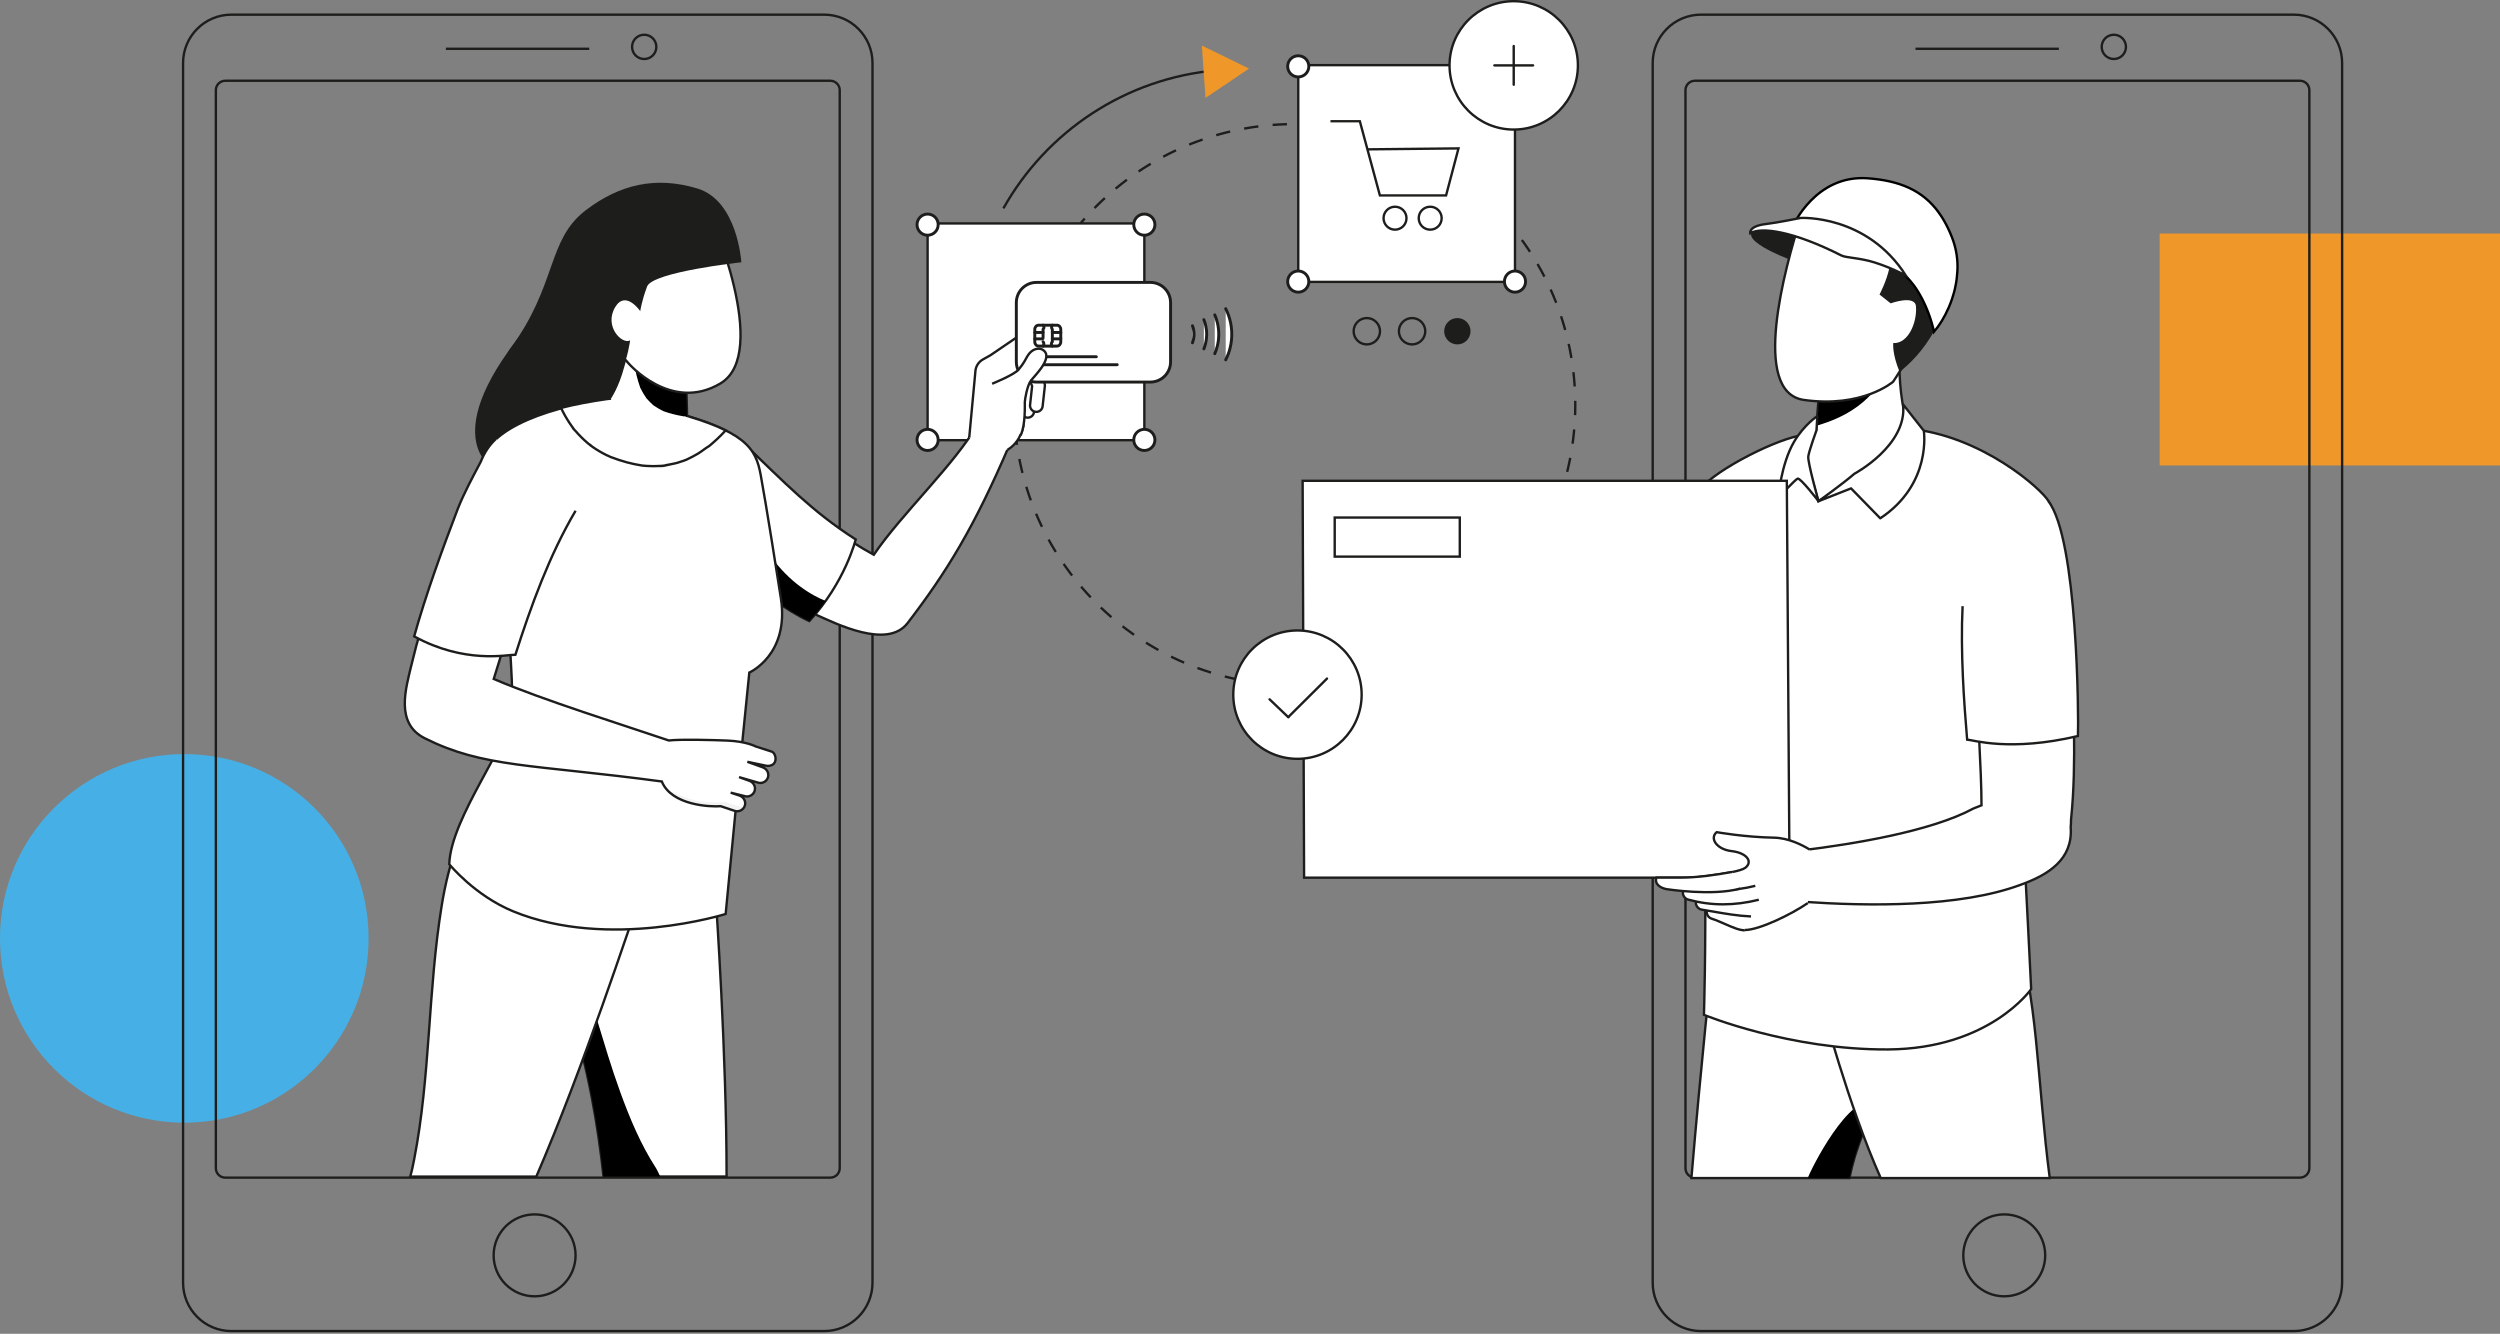 <svg width="671" height="358" viewBox="0 0 671 358" fill="none" xmlns="http://www.w3.org/2000/svg">
<rect x="0" y="0" width="671" height="358" fill="#808080" stroke="none"/>
<g clip-path="url(#clip0)">
<path d="M347.493 183.927C389.086 183.927 422.804 150.209 422.804 108.616C422.804 67.022 389.086 33.304 347.493 33.304C305.9 33.304 272.182 67.022 272.182 108.616C272.182 150.209 305.9 183.927 347.493 183.927Z" stroke="#1D1D1B" stroke-width="0.642" stroke-miterlimit="10" stroke-dasharray="3.85 3.85"/>
<path d="M307.142 59.972H248.969V118.146H307.142V59.972Z" fill="white" stroke="#1D1D1B" stroke-width="0.642" stroke-miterlimit="10"/>
<path d="M307.142 63.133C308.71 63.133 309.981 61.862 309.981 60.294C309.981 58.726 308.71 57.455 307.142 57.455C305.574 57.455 304.303 58.726 304.303 60.294C304.303 61.862 305.574 63.133 307.142 63.133Z" fill="white" stroke="#1D1D1B" stroke-width="0.789" stroke-miterlimit="10" stroke-linecap="round" stroke-linejoin="round"/>
<path d="M307.142 120.91C308.71 120.91 309.981 119.638 309.981 118.07C309.981 116.502 308.71 115.231 307.142 115.231C305.574 115.231 304.303 116.502 304.303 118.07C304.303 119.638 305.574 120.91 307.142 120.91Z" fill="white" stroke="#1D1D1B" stroke-width="0.789" stroke-miterlimit="10" stroke-linecap="round" stroke-linejoin="round"/>
<path d="M248.969 63.133C250.537 63.133 251.809 61.862 251.809 60.294C251.809 58.726 250.537 57.455 248.969 57.455C247.401 57.455 246.13 58.726 246.13 60.294C246.13 61.862 247.401 63.133 248.969 63.133Z" fill="white" stroke="#1D1D1B" stroke-width="0.789" stroke-miterlimit="10" stroke-linecap="round" stroke-linejoin="round"/>
<path d="M248.969 120.91C250.537 120.91 251.808 119.638 251.808 118.07C251.808 116.502 250.537 115.231 248.969 115.231C247.401 115.231 246.13 116.502 246.13 118.07C246.13 119.638 247.401 120.91 248.969 120.91Z" fill="white" stroke="#1D1D1B" stroke-width="0.789" stroke-miterlimit="10" stroke-linecap="round" stroke-linejoin="round"/>
<path d="M49.464 301.327C76.782 301.327 98.928 279.181 98.928 251.863C98.928 224.545 76.782 202.399 49.464 202.399C22.146 202.399 0 224.545 0 251.863C0 279.181 22.146 301.327 49.464 301.327Z" fill="#46B0E6"/>
<path d="M671 124.926V62.682H579.646V124.926" fill="#EF9829"/>
<path d="M615.652 357.263H456.553C449.39 357.263 443.582 351.454 443.582 344.291V16.905C443.582 9.742 449.39 3.934 456.553 3.934H615.652C622.815 3.934 628.624 9.742 628.624 16.905V344.285C628.631 351.454 622.822 357.263 615.652 357.263Z" stroke="#1D1D1B" stroke-width="0.642" stroke-miterlimit="10"/>
<path d="M537.94 347.931C544.012 347.931 548.934 343.009 548.934 336.937C548.934 330.865 544.012 325.942 537.94 325.942C531.868 325.942 526.946 330.865 526.946 336.937C526.946 343.009 531.868 347.931 537.94 347.931Z" stroke="#1D1D1B" stroke-width="0.642" stroke-miterlimit="10"/>
<path d="M617.308 316.077H454.904C453.509 316.077 452.38 314.948 452.38 313.552V24.198C452.38 22.803 453.509 21.674 454.904 21.674H617.308C618.703 21.674 619.832 22.803 619.832 24.198V313.552C619.825 314.948 618.697 316.077 617.308 316.077Z" stroke="#1D1D1B" stroke-width="0.642" stroke-miterlimit="10"/>
<path d="M514.118 13.095H552.594" stroke="#1D1D1B" stroke-width="0.642" stroke-miterlimit="10"/>
<path d="M567.352 15.838C569.15 15.838 570.608 14.38 570.608 12.582C570.608 10.783 569.15 9.325 567.352 9.325C565.553 9.325 564.095 10.783 564.095 12.582C564.095 14.38 565.553 15.838 567.352 15.838Z" stroke="#1D1D1B" stroke-width="0.642" stroke-miterlimit="10"/>
<path d="M221.206 357.263H62.107C54.944 357.263 49.136 351.454 49.136 344.291V16.905C49.136 9.742 54.944 3.934 62.107 3.934H221.206C228.369 3.934 234.178 9.742 234.178 16.905V344.285C234.178 351.454 228.369 357.263 221.206 357.263Z" stroke="#1D1D1B" stroke-width="0.642" stroke-miterlimit="10"/>
<path d="M143.487 347.931C149.559 347.931 154.481 343.009 154.481 336.937C154.481 330.865 149.559 325.942 143.487 325.942C137.415 325.942 132.492 330.865 132.492 336.937C132.492 343.009 137.415 347.931 143.487 347.931Z" stroke="#1D1D1B" stroke-width="0.642" stroke-miterlimit="10"/>
<path d="M222.855 316.077H60.458C59.063 316.077 57.934 314.948 57.934 313.552V24.198C57.934 22.803 59.063 21.674 60.458 21.674H222.855C224.251 21.674 225.379 22.803 225.379 24.198V313.552C225.379 314.948 224.251 316.077 222.855 316.077Z" stroke="#1D1D1B" stroke-width="0.642" stroke-miterlimit="10"/>
<path d="M119.672 13.095H158.148" stroke="#1D1D1B" stroke-width="0.642" stroke-miterlimit="10"/>
<path d="M172.905 15.838C174.704 15.838 176.162 14.38 176.162 12.582C176.162 10.783 174.704 9.325 172.905 9.325C171.106 9.325 169.648 10.783 169.648 12.582C169.648 14.38 171.106 15.838 172.905 15.838Z" stroke="#1D1D1B" stroke-width="0.642" stroke-miterlimit="10"/>
<path d="M366.854 92.442C368.811 92.442 370.392 90.855 370.392 88.905C370.392 86.948 368.804 85.368 366.854 85.368C364.898 85.368 363.317 86.955 363.317 88.905C363.311 90.862 364.898 92.442 366.854 92.442Z" stroke="#1D1D1B" stroke-width="0.642" stroke-miterlimit="10"/>
<path d="M379.005 92.442C380.962 92.442 382.542 90.855 382.542 88.905C382.542 86.948 380.955 85.368 379.005 85.368C377.048 85.368 375.468 86.955 375.468 88.905C375.461 90.862 377.048 92.442 379.005 92.442Z" stroke="#1D1D1B" stroke-width="0.642" stroke-miterlimit="10"/>
<path d="M391.155 92.442C393.112 92.442 394.692 90.855 394.692 88.905C394.692 86.948 393.105 85.368 391.155 85.368C389.199 85.368 387.618 86.955 387.618 88.905C387.618 90.862 389.199 92.442 391.155 92.442Z" fill="#1D1D1B"/>
<path d="M262.399 113.863C256.406 124.474 242.038 137.842 234.526 148.898C218.853 140.333 212.442 131.247 199.484 118.905C184.549 106.919 169.402 128.935 186.732 139.867C190.351 142.755 205.231 158.75 218.34 164.682C224.641 167.541 238.194 174.287 243.598 167.233C254.114 153.523 261.496 141.475 270.91 119.493C267.284 118.228 265.669 115.867 262.399 113.863Z" fill="white" stroke="#1D1D1B" stroke-width="0.642" stroke-miterlimit="10"/>
<path d="M229.669 144.786C217.778 137.144 210.814 129.701 199.477 118.905C184.542 106.919 168.54 131.069 185.87 142.009C189.461 144.875 204.171 160.679 217.217 166.7C226.905 156.184 229.655 144.827 229.669 144.786Z" fill="white" stroke="#1D1D1B" stroke-width="0.642" stroke-miterlimit="10"/>
<path d="M218.401 159.769C205.142 152.367 198.998 136.775 196.057 122.654C195.646 120.677 196.296 118.823 197.767 117.687C183.372 108.752 169.211 131.493 185.876 142.009C189.468 144.875 204.177 160.679 217.224 166.7C218.873 164.907 220.316 163.094 221.582 161.316C220.378 160.802 219.29 160.262 218.401 159.769Z" fill="black"/>
<path d="M131.781 125.234C131.781 125.234 115.847 115.683 145.58 83.09C171.304 54.896 176.394 84.903 176.394 84.903C176.394 84.903 173.206 111.003 184.7 127.026C184.706 127.026 145.245 156.958 131.781 125.234Z" fill="#1D1D1B"/>
<path d="M161.98 315.783H195.017C195.024 282.807 192.171 242.072 192.171 242.072C188.737 207.078 143.22 234.889 152.374 268.939C158.142 287.52 160.529 302.551 161.98 315.783Z" fill="white" stroke="#1D1D1B" stroke-width="0.642" stroke-miterlimit="10"/>
<path d="M161.979 315.783H177.215C176.818 315.051 176.435 314.079 176.059 313.498C171.975 307.211 169.046 300.177 166.488 293.151C161.746 280.125 158.661 266.531 153.414 253.69C153.044 252.841 152.668 252 152.271 251.165C150.862 256.645 150.697 262.686 152.38 268.939C158.141 287.521 160.529 302.552 161.979 315.783Z" fill="black"/>
<path d="M143.952 315.783C156.588 286.481 168.821 249.14 172.748 237.838C175.088 231.112 157.902 210.889 146.278 208.474C132.513 205.607 122.422 219.222 118.556 243.037C114.821 266.018 115.553 288.704 111.14 311.281C110.86 312.704 110.504 314.496 110.1 315.79H143.952V315.783Z" fill="white" stroke="#1D1D1B" stroke-width="0.642" stroke-miterlimit="10"/>
<path d="M204.171 127.477C202.837 120.226 200.196 115.56 178.673 110.066C172.228 108.424 168.007 106.399 162.971 107.11C145.512 109.58 127.902 116.189 129.366 126.698C131.029 138.629 135.612 156.431 136.748 171.981C137.288 179.439 137.596 186.048 137.494 190.577C137.302 198.985 120.978 219.263 120.582 231.961C120.582 231.961 127.382 240.348 137.74 244.604C163.416 255.147 194.764 245.315 194.764 245.315C194.764 245.315 199.156 199.32 201.113 180.52C201.113 180.52 211.909 175.758 209.596 160.631C208.597 154.132 205.649 135.523 204.171 127.477Z" fill="white" stroke="#1D1D1B" stroke-width="0.642" stroke-miterlimit="10"/>
<path d="M184.419 111.639C184.419 111.598 184.426 111.564 184.419 111.516C184.419 111.503 184.05 97.655 184.05 97.655C183.448 94.714 178.44 90.253 175.286 89.918C171.386 89.5 169.122 91.341 167.254 98.346C165.728 104.073 163.607 106.974 163.607 106.974C163.614 106.994 163.614 107.015 163.621 107.035C163.402 107.056 163.19 107.076 162.971 107.104C158.627 107.719 154.419 108.499 150.581 109.484C150.732 109.799 150.882 110.121 151.047 110.428C151.395 111.113 151.772 111.783 152.169 112.44C152.593 113.138 153.044 113.822 153.523 114.485C153.653 114.663 153.783 114.834 153.913 115.012C154.228 115.45 153.653 114.67 153.653 114.684C153.769 115.026 154.241 115.409 154.481 115.69C155.507 116.873 156.615 117.981 157.813 118.994C158.093 119.233 158.422 119.452 158.688 119.712C157.779 118.83 158.702 119.706 159.003 119.918C159.619 120.349 160.255 120.759 160.898 121.135C161.548 121.519 162.212 121.874 162.889 122.203C163.149 122.326 163.498 122.422 163.737 122.593C163.813 122.62 163.888 122.654 163.963 122.682C165.359 123.215 166.782 123.687 168.219 124.084C169.532 124.447 170.866 124.707 172.207 124.932C172.31 124.946 172.406 124.953 172.508 124.967C172.864 125.001 173.22 125.035 173.576 125.056C174.178 125.097 174.773 125.117 175.375 125.117C176.059 125.117 176.743 125.097 177.42 125.049C177.708 125.028 177.995 125.008 178.283 124.974C178.303 124.974 178.324 124.967 178.337 124.967C178.905 124.796 179.021 124.775 178.932 124.816C179.877 124.597 180.869 124.488 181.799 124.214C182.374 124.05 182.935 123.865 183.496 123.66C183.749 123.571 183.995 123.468 184.248 123.373C185.316 122.866 186.369 122.34 187.389 121.724C188.381 121.129 189.29 120.314 190.296 119.747C190.358 119.699 190.412 119.651 190.474 119.603C190.693 119.425 190.905 119.247 191.117 119.062C191.582 118.666 192.034 118.255 192.479 117.838C193.272 117.092 194.038 116.312 194.777 115.512C192.178 114.226 188.805 112.946 184.419 111.639Z" fill="white" stroke="#1D1D1B" stroke-width="0.642" stroke-miterlimit="10"/>
<path d="M170.148 97.252C170.524 99.578 171.058 101.89 171.858 104.107C172.337 105.072 172.885 106.002 173.494 106.892C174.096 107.576 174.732 108.226 175.416 108.828C176.271 109.402 177.161 109.915 178.084 110.367C179.795 110.983 181.553 111.421 183.339 111.722C183.687 111.756 184.043 111.79 184.392 111.817C184.324 109.197 184.043 98.538 184.043 98.538C183.441 95.596 178.433 91.136 175.279 90.8C173.042 90.561 171.345 91.067 169.95 92.867C169.909 94.324 169.991 95.795 170.148 97.252Z" fill="black"/>
<path d="M153.085 63.503C147.359 73.628 168.616 97.43 168.616 97.43C168.616 97.43 180.068 110.832 193.361 102.917C207.01 94.789 190.474 57.133 190.474 57.133C190.474 57.133 157.56 55.601 153.085 63.503Z" fill="white" stroke="#1D1D1B" stroke-width="0.642" stroke-miterlimit="10"/>
<path d="M167.227 97.135L167.22 97.17C167.22 97.17 167.303 97.246 167.227 97.135Z" fill="#362221"/>
<path d="M187.197 50.599C176.032 47.22 166.344 49.464 157.197 56.442C146.743 64.419 149.61 76.433 136.919 93.626C131.726 100.659 163.334 107.062 166.522 100.392C168.547 96.157 169.122 91.354 169.122 91.354C167.049 92.579 161.993 87.632 165.133 82.412C167.925 77.774 171.838 83.514 171.838 83.514C171.838 83.514 172.221 80.784 173.685 76.891C175.142 72.992 198.978 70.392 198.978 70.392C198.978 70.392 197.986 53.863 187.197 50.599Z" fill="#1D1D1B"/>
<path opacity="0.5" d="M196.296 89.925L184.454 92.798C194.901 101.767 196.296 89.925 196.296 89.925Z" fill="white"/>
<path d="M205.772 205.553C209.015 205.819 208.447 202.077 207.044 201.708L202.83 200.346C202.83 200.346 200.271 198.985 195.345 198.779C191.61 198.622 182.743 198.376 179.507 198.745C168.342 194.935 145.211 187.73 132.52 182.23C137.945 165.393 132.691 177.126 142.207 162.191C141.25 162 118.098 158.148 117.332 157.58C116.093 160.276 113.849 164.291 110.477 178.282C108.848 185.007 106.071 194.161 114.007 198.15C129.749 206.066 142.823 205.094 177.544 209.74C177.571 209.746 177.599 209.746 177.626 209.746C180.246 216.184 190.625 216.608 193.437 216.383L197.179 217.635C197.405 217.71 197.637 217.744 197.863 217.744C198.807 217.744 199.683 217.115 199.943 216.136C200.23 215.035 199.56 213.899 198.479 213.537L196.105 212.743L199.765 213.646C200.004 213.735 200.251 213.776 200.49 213.776C201.421 213.776 202.296 213.167 202.563 212.196C202.864 211.101 202.221 209.972 201.154 209.582L198.362 208.576L203.343 210.02C203.582 210.109 203.829 210.15 204.068 210.15C204.999 210.15 205.874 209.541 206.141 208.57C206.442 207.475 205.799 206.346 204.732 205.956L200.593 204.465L205.772 205.553Z" fill="white" stroke="#1D1D1B" stroke-width="0.642" stroke-miterlimit="10"/>
<path opacity="0.05" d="M195.468 215.548C195.202 215.466 194.948 215.357 194.702 215.24C192.342 215.487 189.968 215.398 187.587 215.021C185.993 214.775 184.495 214.2 182.983 213.68C181.498 213.174 180.328 212.647 179.295 211.737C179.11 211.696 178.926 211.662 178.741 211.621C182.408 216.273 190.946 216.588 193.457 216.39L197.199 217.642C197.425 217.717 197.658 217.751 197.883 217.751C198.602 217.751 199.272 217.388 199.676 216.786C198.26 216.39 196.864 215.979 195.468 215.548Z" fill="black"/>
<path d="M133.088 117.831C131.453 119.329 130.064 121.327 129.058 123.886C126.903 127.977 124.467 132.465 122.839 136.652C118.604 147.742 114.397 159.277 111.161 170.805C124.693 178.228 136.057 175.724 138.335 175.724C142.502 162.663 147.468 148.96 154.488 137.09" fill="white"/>
<path d="M133.088 117.831C131.453 119.329 130.064 121.327 129.058 123.886C126.903 127.977 124.467 132.465 122.839 136.652C118.604 147.742 114.397 159.277 111.161 170.805C124.693 178.228 136.057 175.724 138.335 175.724C142.502 162.663 147.468 148.96 154.488 137.09" stroke="#1D1D1B" stroke-width="0.642" stroke-miterlimit="10"/>
<path d="M270.383 120.752C274.125 118.536 274.679 114.246 274.679 114.246L273.961 105.236L273.489 99.243L274.056 95.706L278.237 97.594C279.475 98.155 280.932 97.601 281.493 96.362C282.054 95.124 281.5 93.667 280.262 93.106L274.823 90.65C274.043 90.294 273.133 90.376 272.421 90.862L265.833 95.35L263.822 96.472C262.604 97.149 261.824 98.422 261.783 99.817L260.141 117.427" fill="white"/>
<path d="M270.383 120.752C274.125 118.536 274.679 114.246 274.679 114.246L273.961 105.236L273.489 99.243L274.056 95.706L278.237 97.594C279.475 98.155 280.932 97.601 281.493 96.362C282.054 95.124 281.5 93.667 280.262 93.106L274.823 90.65C274.043 90.294 273.133 90.376 272.421 90.862L265.833 95.35L263.822 96.472C262.604 97.149 261.824 98.422 261.783 99.817L260.141 117.427" stroke="#1D1D1B" stroke-width="0.642" stroke-miterlimit="10"/>
<path d="M275.849 112.098C275.787 112.098 275.726 112.098 275.664 112.091C274.734 111.988 274.056 111.154 274.159 110.217L274.706 105.195L273.79 102.793C273.454 101.918 273.892 100.939 274.775 100.604C275.651 100.269 276.629 100.707 276.964 101.589L278.025 104.374C278.12 104.627 278.154 104.894 278.127 105.161L277.532 110.586C277.436 111.455 276.704 112.098 275.849 112.098Z" fill="white" stroke="#1D1D1B" stroke-width="0.642" stroke-miterlimit="10"/>
<path d="M278.162 110.545C278.1 110.545 278.039 110.545 277.977 110.538C277.046 110.435 276.369 109.601 276.472 108.663L277.019 103.642L276.102 101.24C275.767 100.365 276.205 99.386 277.088 99.051C277.963 98.716 278.942 99.154 279.277 100.036L280.337 102.821C280.433 103.074 280.467 103.341 280.44 103.608L279.845 109.033C279.749 109.902 279.017 110.545 278.162 110.545Z" fill="white" stroke="#1D1D1B" stroke-width="0.642" stroke-miterlimit="10"/>
<path d="M308.756 102.547H278.209C275.213 102.547 272.784 100.119 272.784 97.122V81.222C272.784 78.226 275.213 75.797 278.209 75.797H308.756C311.753 75.797 314.182 78.226 314.182 81.222V97.122C314.182 100.119 311.753 102.547 308.756 102.547Z" fill="white" stroke="#1D1D1B" stroke-width="0.789" stroke-miterlimit="10" stroke-linecap="round" stroke-linejoin="round"/>
<path d="M277.737 95.754H294.246" stroke="#1D1D1B" stroke-width="0.789" stroke-miterlimit="10" stroke-linecap="round" stroke-linejoin="round"/>
<path d="M277.737 97.888H299.856" stroke="#1D1D1B" stroke-width="0.789" stroke-miterlimit="10" stroke-linecap="round" stroke-linejoin="round"/>
<path d="M323.117 85.792C323.446 86.6 323.924 88.098 323.87 90.014C323.822 91.615 323.425 92.873 323.117 93.639" fill="white"/>
<path d="M323.117 85.792C323.446 86.6 323.924 88.098 323.87 90.014C323.822 91.615 323.425 92.873 323.117 93.639" stroke="#1D1D1B" stroke-width="0.789" stroke-miterlimit="10" stroke-linecap="round" stroke-linejoin="round"/>
<path d="M320.052 87.434C320.244 87.906 320.524 88.775 320.49 89.897C320.463 90.835 320.23 91.567 320.052 92.011" fill="white"/>
<path d="M320.052 87.434C320.244 87.906 320.524 88.775 320.49 89.897C320.463 90.835 320.23 91.567 320.052 92.011" stroke="#1D1D1B" stroke-width="0.789" stroke-miterlimit="10" stroke-linecap="round" stroke-linejoin="round"/>
<path d="M326.045 84.513C326.476 85.505 327.146 87.407 327.112 89.89C327.085 92.189 326.462 93.954 326.045 94.926" fill="white"/>
<path d="M326.045 84.513C326.476 85.505 327.146 87.407 327.112 89.89C327.085 92.189 326.462 93.954 326.045 94.926" stroke="#1D1D1B" stroke-width="0.789" stroke-miterlimit="10" stroke-linecap="round" stroke-linejoin="round"/>
<path d="M328.98 82.85C329.568 84.013 330.711 86.654 330.601 90.184C330.512 93.195 329.555 95.439 328.98 96.581" fill="white"/>
<path d="M328.98 82.85C329.568 84.013 330.711 86.654 330.601 90.185C330.512 93.195 329.555 95.439 328.98 96.581" stroke="#1D1D1B" stroke-width="0.789" stroke-miterlimit="10" stroke-linecap="round" stroke-linejoin="round"/>
<path d="M282.451 90.944H284.715" stroke="#1D1D1B" stroke-width="0.789" stroke-miterlimit="10" stroke-linecap="round" stroke-linejoin="round"/>
<path d="M282.451 89.234H284.715" stroke="#1D1D1B" stroke-width="0.789" stroke-miterlimit="10" stroke-linecap="round" stroke-linejoin="round"/>
<path d="M277.751 89.234H279.954" stroke="#1D1D1B" stroke-width="0.789" stroke-miterlimit="10" stroke-linecap="round" stroke-linejoin="round"/>
<path d="M282.451 92.894C282.417 92.867 282.212 92.675 282.191 92.353C282.171 91.977 282.424 91.751 282.451 91.724C282.451 90.616 282.451 89.507 282.451 88.392C282.41 88.344 282.26 88.159 282.246 87.872C282.232 87.537 282.417 87.318 282.451 87.277" stroke="#1D1D1B" stroke-width="0.789" stroke-miterlimit="10" stroke-linecap="round" stroke-linejoin="round"/>
<path d="M279.961 91.724C279.995 91.765 280.207 92.032 280.166 92.408C280.139 92.661 280.009 92.832 279.961 92.894" stroke="#1D1D1B" stroke-width="0.789" stroke-miterlimit="10" stroke-linecap="round" stroke-linejoin="round"/>
<path d="M277.737 90.944H279.783C279.879 90.944 279.961 90.855 279.961 90.752V88.358C280.016 88.31 280.139 88.201 280.187 88.002C280.248 87.749 280.159 87.469 279.961 87.277" stroke="#1D1D1B" stroke-width="0.789" stroke-miterlimit="10" stroke-linecap="round" stroke-linejoin="round"/>
<path d="M278.777 87.277H283.669C284.244 87.277 284.709 87.776 284.709 88.399V90.944V91.772C284.709 92.388 284.244 92.894 283.669 92.894H278.777C278.203 92.894 277.737 92.394 277.737 91.772V88.399C277.737 87.783 278.203 87.277 278.777 87.277Z" stroke="#1D1D1B" stroke-width="0.789" stroke-miterlimit="10"/>
<path opacity="0.08" d="M512.592 56.401C512.578 56.128 512.551 55.861 512.476 55.642C512.442 55.546 512.551 56.148 512.592 56.401Z" fill="black"/>
<path d="M459.783 188.784C464.893 179.637 469.285 170.107 472.87 160.248C476.531 149.863 483.844 133.354 468.663 128.907C454.658 116.203 436.734 169.915 432.93 178.672C434.414 179.712 449.555 186.691 459.783 188.784Z" fill="#1E3D6F"/>
<path d="M496.412 316.193C499.47 299.938 510.67 285.516 512.688 272.51C515.678 237.372 466.152 196.987 460.453 249.571C459.201 261.099 456.629 284.839 453.974 316.193H496.412Z" fill="white" stroke="#1D1D1B" stroke-width="0.642" stroke-miterlimit="10"/>
<path d="M485.213 316.193H496.412C497.76 309.016 500.702 302.189 503.739 295.689C496.412 292.72 485.719 314.496 485.213 316.193Z" fill="black"/>
<path d="M504.786 316.193H550.131C550.138 316.193 550.145 316.193 550.152 316.193C546.847 291.099 546.704 264.485 540.868 250.884C537.858 215.268 475.771 234.444 488.51 268.166C489.167 270.184 495.953 296.305 504.786 316.193Z" fill="white" stroke="#1D1D1B" stroke-width="0.642" stroke-miterlimit="10"/>
<path d="M549.899 134.627C548.113 131.336 531.735 116.764 512.127 115.06C505.114 114.451 492.068 115.081 482.811 116.969C475.046 118.556 458.421 127.218 455.452 132.445C451.607 139.218 449.91 167.753 452.791 176.682C459.625 197.883 457.34 272.38 457.34 272.38C457.34 272.38 480.314 281.849 506.791 281.671C534.088 281.48 545.165 265.471 545.165 265.471C543.092 221.493 539.842 180.075 544.836 165.79C548.791 154.488 556.207 146.237 549.899 134.627Z" fill="white" stroke="#1D1D1B" stroke-width="0.642" stroke-miterlimit="10"/>
<path d="M511.792 113.685C507.749 98.155 511.156 85.683 511.156 85.683C509.897 81.427 499.512 78.766 495.263 80.025C491.63 81.099 489.331 84.52 489.523 88.146L489.53 88.249L487.45 115.471C487.265 116.545 482.565 119.316 486.136 127.662L488.004 134.517C488.004 134.517 497.014 129.681 497.521 128.121C497.521 128.121 500.859 128.517 505.402 124.474C507.208 122.846 512.606 116.832 511.792 113.685Z" fill="white" stroke="#1D1D1B" stroke-width="0.642" stroke-miterlimit="10"/>
<path d="M495.256 80.025C491.623 81.099 489.325 84.52 489.516 88.146L489.523 88.249L487.751 113.781C487.758 113.918 487.771 114.055 487.785 114.191C502.789 109.854 505.628 100.549 506.127 99.599C507.626 95.117 508.392 92.62 509.418 88.016C509.014 85.717 508.754 84.205 508.754 84.205C507.489 79.95 499.512 78.759 495.256 80.025Z" fill="black"/>
<path d="M491.199 53.152C487.655 52.905 484.392 55.108 483.311 58.495C478.994 72.02 469.881 105.318 484.166 107.343C499.915 109.567 508.104 102.465 508.104 102.465C508.104 102.465 528.533 72.41 521.254 61.745C517.169 55.758 500.346 53.788 491.199 53.152Z" fill="white" stroke="#1D1D1B" stroke-width="0.642" stroke-miterlimit="10"/>
<path d="M488.928 52.659C488.928 52.659 481.019 58.112 486.745 62.716C492.567 67.395 507.783 68.647 507.085 72.007C506.387 75.366 504.465 79.053 504.465 79.053L507.454 81.421C507.454 81.421 513.995 79.033 514.248 82.242C514.583 86.524 512.161 92.319 508.152 92.073C508.152 92.073 507.776 94.796 509.835 99.79C509.835 99.79 524.059 89.774 522.827 71.788C521.883 58.091 493.792 53.336 488.928 52.659Z" fill="#1D1D1B"/>
<path d="M480.225 69.599C480.225 69.599 464.36 63.708 472.111 61.094C479.863 58.481 488.244 61.163 484.419 60.082C482.353 59.494 480.225 69.599 480.225 69.599Z" fill="#1D1D1B"/>
<path d="M525.297 69.51C525.235 68.88 525.147 68.244 525.03 67.608C524.914 66.971 524.763 66.335 524.579 65.692C524.401 65.056 524.182 64.413 523.936 63.776C523.936 63.77 523.929 63.763 523.929 63.756C523.792 63.4 523.648 63.058 523.505 62.716C523.457 62.607 523.416 62.511 523.368 62.401C523.265 62.162 523.163 61.922 523.053 61.697C522.998 61.58 522.944 61.471 522.889 61.355C522.786 61.136 522.684 60.924 522.574 60.712C522.519 60.602 522.465 60.492 522.41 60.39C522.301 60.178 522.191 59.966 522.075 59.761C522.02 59.665 521.965 59.569 521.911 59.473C521.787 59.261 521.671 59.049 521.548 58.844C521.5 58.762 521.445 58.679 521.397 58.597C521.261 58.379 521.131 58.166 520.987 57.954C520.946 57.893 520.905 57.824 520.857 57.763C520.7 57.53 520.542 57.304 520.385 57.086C520.358 57.044 520.33 57.003 520.303 56.962C515.979 51.044 509.842 48.493 501.318 47.856C487.238 46.803 481.197 60.739 481.197 60.739C481.197 60.739 503.685 67.902 510.232 73.006C511.47 73.97 512.545 75.12 513.489 76.358C513.557 76.454 513.625 76.543 513.701 76.638C513.776 76.741 513.844 76.837 513.92 76.939C513.988 77.035 514.056 77.138 514.125 77.234C514.193 77.329 514.262 77.432 514.323 77.528C514.392 77.63 514.46 77.726 514.522 77.829C514.59 77.931 514.652 78.034 514.713 78.137C514.775 78.233 514.836 78.335 514.898 78.431C515.007 78.616 515.117 78.8 515.226 78.985C515.288 79.095 515.35 79.197 515.404 79.307C515.459 79.402 515.514 79.498 515.568 79.594C515.63 79.704 515.685 79.813 515.746 79.922C515.794 80.018 515.842 80.107 515.89 80.203C515.945 80.312 516.006 80.422 516.061 80.531C516.109 80.627 516.157 80.716 516.198 80.812C516.253 80.921 516.307 81.031 516.355 81.133C516.403 81.229 516.444 81.318 516.485 81.414C516.581 81.612 516.67 81.811 516.759 82.002C516.8 82.091 516.834 82.173 516.875 82.262C516.923 82.372 516.971 82.481 517.012 82.591C517.046 82.673 517.087 82.762 517.121 82.844C517.163 82.953 517.21 83.056 517.251 83.158C517.286 83.24 517.32 83.329 517.354 83.412C517.395 83.514 517.436 83.617 517.477 83.719C517.511 83.802 517.539 83.884 517.573 83.972C517.641 84.15 517.703 84.328 517.765 84.499C517.792 84.581 517.826 84.663 517.854 84.746C517.888 84.841 517.922 84.93 517.949 85.026C517.977 85.101 518.004 85.183 518.031 85.259C518.059 85.348 518.093 85.437 518.12 85.526C518.148 85.601 518.168 85.676 518.196 85.751C518.223 85.833 518.25 85.922 518.278 86.004C518.298 86.08 518.326 86.148 518.346 86.223C518.367 86.299 518.394 86.374 518.415 86.449C518.442 86.538 518.469 86.62 518.49 86.702C518.524 86.805 518.551 86.908 518.579 87.01C518.599 87.085 518.62 87.161 518.64 87.236C518.661 87.297 518.675 87.359 518.688 87.421C518.702 87.482 518.722 87.544 518.736 87.605C518.75 87.66 518.763 87.715 518.777 87.77C518.791 87.831 518.811 87.886 518.825 87.941C518.839 87.989 518.852 88.036 518.859 88.078C518.873 88.139 518.887 88.201 518.907 88.255C518.914 88.283 518.921 88.317 518.928 88.344C518.948 88.426 518.969 88.502 518.982 88.57C518.989 88.591 518.989 88.611 518.996 88.632C519.01 88.68 519.017 88.727 519.023 88.762C519.03 88.782 519.03 88.796 519.037 88.809C519.044 88.85 519.051 88.885 519.058 88.912C519.058 88.919 519.064 88.933 519.064 88.939C519.078 89.008 519.085 89.049 519.085 89.049C520.419 87.503 521.869 85.238 523.046 82.522C523.368 81.783 523.669 81.003 523.936 80.203C524.113 79.669 524.285 79.115 524.435 78.554C524.51 78.274 524.586 77.993 524.654 77.706C524.791 77.138 524.907 76.556 525.01 75.961C525.058 75.667 525.106 75.366 525.147 75.072C525.229 74.477 525.29 73.868 525.324 73.252C525.434 72.027 525.42 70.775 525.297 69.51Z" fill="white" stroke="black" stroke-width="0.642" stroke-miterlimit="10"/>
<path d="M469.758 62.6C469.758 62.6 469.258 60.677 474.013 60.13C476.859 59.802 483.311 58.495 483.311 58.495C483.311 58.495 501.044 57.496 511.552 73.977C511.552 73.977 507.831 71.925 503.11 70.433C499.176 69.195 495.489 69.209 494.23 68.572C481.197 61.977 472.727 60.855 469.758 62.6Z" fill="white" stroke="#1D1D1B" stroke-width="0.642" stroke-miterlimit="10"/>
<path d="M487.771 111.681C487.771 111.681 484.207 113.979 481.491 118.638C478.009 124.618 477.283 133.614 477.283 133.614C477.283 133.614 481.758 128.791 482.476 128.463C483.194 128.134 488.093 134.524 488.093 134.524C488.093 134.524 485.131 123.995 485.343 122.49C485.555 120.985 487.546 115.478 487.546 115.478L487.771 111.681Z" fill="white" stroke="#1D1D1B" stroke-width="0.642" stroke-miterlimit="10" stroke-linejoin="round"/>
<path d="M488.093 134.524C488.093 134.524 494.989 129.551 497.685 127.177C497.685 127.177 511.976 119.562 510.793 108.554L516.348 115.608C516.348 115.608 518.613 129.886 504.663 139.115L496.823 131.083L488.093 134.524Z" fill="white" stroke="#1D1D1B" stroke-width="0.642" stroke-miterlimit="10" stroke-linejoin="round"/>
<path d="M480.314 235.566H350.018L349.628 129.044H479.582L480.314 235.566Z" fill="white" stroke="#1D1D1B" stroke-width="0.642" stroke-miterlimit="10"/>
<path d="M530.284 178.091C530.729 191.993 531.81 206.223 531.837 216.143C531.126 216.41 530.407 216.697 529.682 216.998C518.134 223.245 496.939 226.583 483.858 228.212C475.155 229.211 475.108 241.464 483.988 242.038C501.317 243.229 526.022 243.598 542.435 237.441C549.776 234.793 556.419 230.654 555.769 222.027C555.83 221.37 555.871 220.693 555.865 220.002C557.479 204.403 556.302 187.518 556.138 171.831C555.967 162.574 555.167 163.833 554.175 154.549" fill="white"/>
<path d="M530.284 178.091C530.729 191.993 531.81 206.223 531.837 216.143C531.126 216.41 530.407 216.697 529.682 216.998C518.134 223.245 496.939 226.583 483.858 228.212C475.155 229.211 475.108 241.464 483.988 242.038C501.317 243.229 526.022 243.598 542.435 237.441C549.776 234.793 556.419 230.654 555.769 222.027C555.83 221.37 555.871 220.693 555.865 220.002C557.479 204.403 556.302 187.518 556.138 171.831C555.967 162.574 555.167 163.833 554.175 154.549" stroke="#1D1D1B" stroke-width="0.642" stroke-miterlimit="10"/>
<path d="M526.761 162.698C526.165 175.005 527.144 188.599 527.978 198.506C529.429 198.595 539.609 201.851 557.718 197.548C557.924 193.04 557.677 144.506 549.748 134.483" fill="white"/>
<path d="M526.761 162.698C526.165 175.005 527.144 188.599 527.978 198.506C529.429 198.595 539.609 201.851 557.718 197.548C557.924 193.04 557.677 144.506 549.748 134.483" stroke="#1D1D1B" stroke-width="0.642" stroke-miterlimit="10"/>
<path d="M485.691 228.007C483.762 226.823 480.047 224.901 476.148 224.832C468.246 224.695 460.754 223.354 460.754 223.354C458.777 225.003 460.761 227.979 464.763 228.438C468.759 228.889 470.592 231.236 468.444 232.912C466.296 234.588 451.115 235.881 451.115 235.881C451.115 235.881 463.135 249.653 468.335 249.619C472.234 249.592 480.82 245.405 485.226 242.374" fill="white"/>
<path d="M485.691 228.007C483.762 226.823 480.047 224.901 476.148 224.832C468.246 224.695 460.754 223.354 460.754 223.354C458.777 225.003 460.761 227.979 464.763 228.438C468.759 228.889 470.592 231.236 468.444 232.912C466.296 234.588 451.115 235.881 451.115 235.881C451.115 235.881 463.135 249.653 468.335 249.619C472.234 249.592 480.82 245.405 485.226 242.374" stroke="#1D1D1B" stroke-width="0.642" stroke-miterlimit="10"/>
<path d="M468.246 249.688C466.823 249.688 465.016 248.894 462.93 247.977C461.726 247.45 460.481 246.903 459.434 246.582C458.421 246.267 457.853 245.186 458.168 244.166C458.483 243.154 459.564 242.586 460.583 242.901C461.835 243.291 463.183 243.879 464.483 244.447C465.742 245.001 467.644 245.829 468.259 245.829" fill="white"/>
<path d="M468.246 249.688C466.823 249.688 465.016 248.894 462.93 247.977C461.726 247.45 460.481 246.903 459.434 246.582C458.421 246.267 457.853 245.186 458.168 244.166C458.483 243.154 459.564 242.586 460.583 242.901C461.835 243.291 463.183 243.879 464.483 244.447C465.742 245.001 467.644 245.829 468.259 245.829" stroke="#1D1D1B" stroke-width="0.642" stroke-miterlimit="10"/>
<path d="M469.347 242.08C466.357 241.895 463.217 241.341 460.46 240.862C459.379 240.67 458.36 240.492 457.388 240.342C456.335 240.178 455.349 240.896 455.185 241.95C455.021 243.003 455.739 243.988 456.793 244.153C457.723 244.296 458.729 244.474 459.79 244.659C462.909 245.206 466.494 245.829 469.963 245.973" fill="white"/>
<path d="M469.347 242.08C466.357 241.895 463.217 241.341 460.46 240.862C459.379 240.67 458.36 240.492 457.388 240.342C456.335 240.178 455.349 240.896 455.185 241.95C455.021 243.003 455.739 243.988 456.793 244.153C457.723 244.296 458.729 244.474 459.79 244.659C462.909 245.206 466.494 245.829 469.963 245.973" stroke="#1D1D1B" stroke-width="0.642" stroke-miterlimit="10"/>
<path d="M472.063 241.492C468.766 242.313 465.577 242.723 462.458 242.723C459.283 242.723 456.184 242.299 453.099 241.451C452.072 241.17 451.47 240.11 451.751 239.083C452.031 238.057 453.092 237.455 454.118 237.736C459.653 239.261 465.057 239.268 471.126 237.756" fill="white"/>
<path d="M472.063 241.492C468.766 242.313 465.577 242.723 462.458 242.723C459.283 242.723 456.184 242.299 453.099 241.451C452.072 241.17 451.47 240.11 451.751 239.083C452.031 238.057 453.092 237.455 454.118 237.736C459.653 239.261 465.057 239.268 471.126 237.756" stroke="#1D1D1B" stroke-width="0.642" stroke-miterlimit="10"/>
<path d="M467.076 238.488C459.653 240.582 447.338 238.652 447.338 238.652C445.894 238.392 443.979 237.448 444.574 235.553C444.574 235.553 450.211 235.553 450.909 235.553C455.712 235.553 460.439 234.828 464.866 234.034" fill="white"/>
<path d="M467.076 238.488C459.653 240.582 447.338 238.652 447.338 238.652C445.894 238.392 443.979 237.448 444.574 235.553C444.574 235.553 450.211 235.553 450.909 235.553C455.712 235.553 460.439 234.828 464.866 234.034" stroke="#1D1D1B" stroke-width="0.642" stroke-miterlimit="10"/>
<path opacity="0.08" d="M506.319 69.024C506.373 68.839 506.462 68.661 506.524 68.477C506.538 68.442 506.551 68.408 506.558 68.367C506.531 68.422 506.496 68.477 506.469 68.531C506.428 68.675 506.373 68.839 506.319 69.024Z" fill="black"/>
<path d="M406.624 17.487H348.451V75.66H406.624V17.487Z" fill="white" stroke="#1D1D1B" stroke-width="0.642" stroke-miterlimit="10"/>
<path d="M406.624 20.648C408.192 20.648 409.463 19.377 409.463 17.808C409.463 16.24 408.192 14.969 406.624 14.969C405.056 14.969 403.785 16.24 403.785 17.808C403.785 19.377 405.056 20.648 406.624 20.648Z" fill="white" stroke="#1D1D1B" stroke-width="0.789" stroke-miterlimit="10" stroke-linecap="round" stroke-linejoin="round"/>
<path d="M406.624 78.417C408.192 78.417 409.463 77.146 409.463 75.578C409.463 74.01 408.192 72.739 406.624 72.739C405.056 72.739 403.785 74.01 403.785 75.578C403.785 77.146 405.056 78.417 406.624 78.417Z" fill="white" stroke="#1D1D1B" stroke-width="0.789" stroke-miterlimit="10" stroke-linecap="round" stroke-linejoin="round"/>
<path d="M348.451 20.648C350.019 20.648 351.29 19.377 351.29 17.808C351.29 16.24 350.019 14.969 348.451 14.969C346.883 14.969 345.612 16.24 345.612 17.808C345.612 19.377 346.883 20.648 348.451 20.648Z" fill="white" stroke="#1D1D1B" stroke-width="0.789" stroke-miterlimit="10" stroke-linecap="round" stroke-linejoin="round"/>
<path d="M348.451 78.417C350.019 78.417 351.29 77.146 351.29 75.578C351.29 74.01 350.019 72.739 348.451 72.739C346.883 72.739 345.612 74.01 345.612 75.578C345.612 77.146 346.883 78.417 348.451 78.417Z" fill="white" stroke="#1D1D1B" stroke-width="0.789" stroke-miterlimit="10" stroke-linecap="round" stroke-linejoin="round"/>
<path d="M269.309 55.929C280.864 35.329 302.114 20.908 326.88 18.841" stroke="#1D1D1B" stroke-width="0.642" stroke-miterlimit="10"/>
<path d="M323.562 26.278L335.233 18.404L322.57 12.232L323.562 26.278Z" fill="#EF9829"/>
<path d="M391.806 138.91H358.234V149.398H391.806V138.91Z" fill="white" stroke="#1D1D1B" stroke-width="0.642" stroke-miterlimit="10"/>
<path d="M273.913 116.88C275.329 113.986 275.014 108.513 275.062 107.863C275.124 107.001 275.705 103.43 276.731 102.102C277.758 100.782 283.265 95.507 279.605 93.749C278.798 93.359 277.005 93.516 275.774 95.562C275.137 96.616 274.953 97.293 273.393 99.188C272.237 100.597 266.284 102.999 266.284 102.999" fill="white"/>
<path d="M273.913 116.88C275.329 113.986 275.014 108.513 275.062 107.863C275.124 107.001 275.705 103.43 276.731 102.102C277.758 100.782 283.265 95.507 279.605 93.749C278.798 93.359 277.005 93.516 275.774 95.562C275.137 96.616 274.953 97.293 273.393 99.188C272.237 100.597 266.284 102.999 266.284 102.999" stroke="#1D1D1B" stroke-width="0.642" stroke-miterlimit="10"/>
<path d="M406.282 34.775C415.796 34.775 423.509 27.063 423.509 17.549C423.509 8.034 415.796 0.322 406.282 0.322C396.768 0.322 389.055 8.034 389.055 17.549C389.055 27.063 396.768 34.775 406.282 34.775Z" fill="white" stroke="#1D1D1B" stroke-width="0.642" stroke-miterlimit="10"/>
<path d="M406.282 12.356V22.741" stroke="#1D1D1B" stroke-width="0.642" stroke-miterlimit="10" stroke-linecap="round" stroke-linejoin="round"/>
<path d="M411.475 17.548H401.096" stroke="#1D1D1B" stroke-width="0.642" stroke-miterlimit="10" stroke-linecap="round" stroke-linejoin="round"/>
<path d="M348.239 203.671C357.753 203.671 365.466 195.959 365.466 186.444C365.466 176.93 357.753 169.218 348.239 169.218C338.725 169.218 331.012 176.93 331.012 186.444C331.012 195.959 338.725 203.671 348.239 203.671Z" fill="white" stroke="#1D1D1B" stroke-width="0.642" stroke-miterlimit="10"/>
<path d="M340.754 187.697L345.789 192.513" stroke="#1D1D1B" stroke-width="0.642" stroke-miterlimit="10" stroke-linecap="round" stroke-linejoin="round"/>
<path d="M356.168 182.128L345.824 192.417" stroke="#1D1D1B" stroke-width="0.642" stroke-miterlimit="10" stroke-linecap="round" stroke-linejoin="round"/>
<path d="M374.421 61.642C376.122 61.642 377.5 60.264 377.5 58.563C377.5 56.863 376.122 55.485 374.421 55.485C372.721 55.485 371.343 56.863 371.343 58.563C371.343 60.264 372.721 61.642 374.421 61.642Z" fill="white" stroke="#1D1D1B" stroke-width="0.642" stroke-miterlimit="10"/>
<path d="M383.863 61.642C385.563 61.642 386.941 60.264 386.941 58.563C386.941 56.863 385.563 55.485 383.863 55.485C382.162 55.485 380.784 56.863 380.784 58.563C380.784 60.264 382.162 61.642 383.863 61.642Z" fill="white" stroke="#1D1D1B" stroke-width="0.642" stroke-miterlimit="10"/>
<path d="M357.099 32.538H364.98L370.364 52.454H388.125L391.457 39.831L367.135 40.084" fill="white"/>
<path d="M357.099 32.538H364.98L370.364 52.454H388.125L391.457 39.831L367.135 40.084" stroke="#1D1D1B" stroke-width="0.642" stroke-miterlimit="10"/>
</g>
<defs>
<clipPath id="clip0">
<rect width="671" height="357.584" fill="white"/>
</clipPath>
</defs>
</svg>

